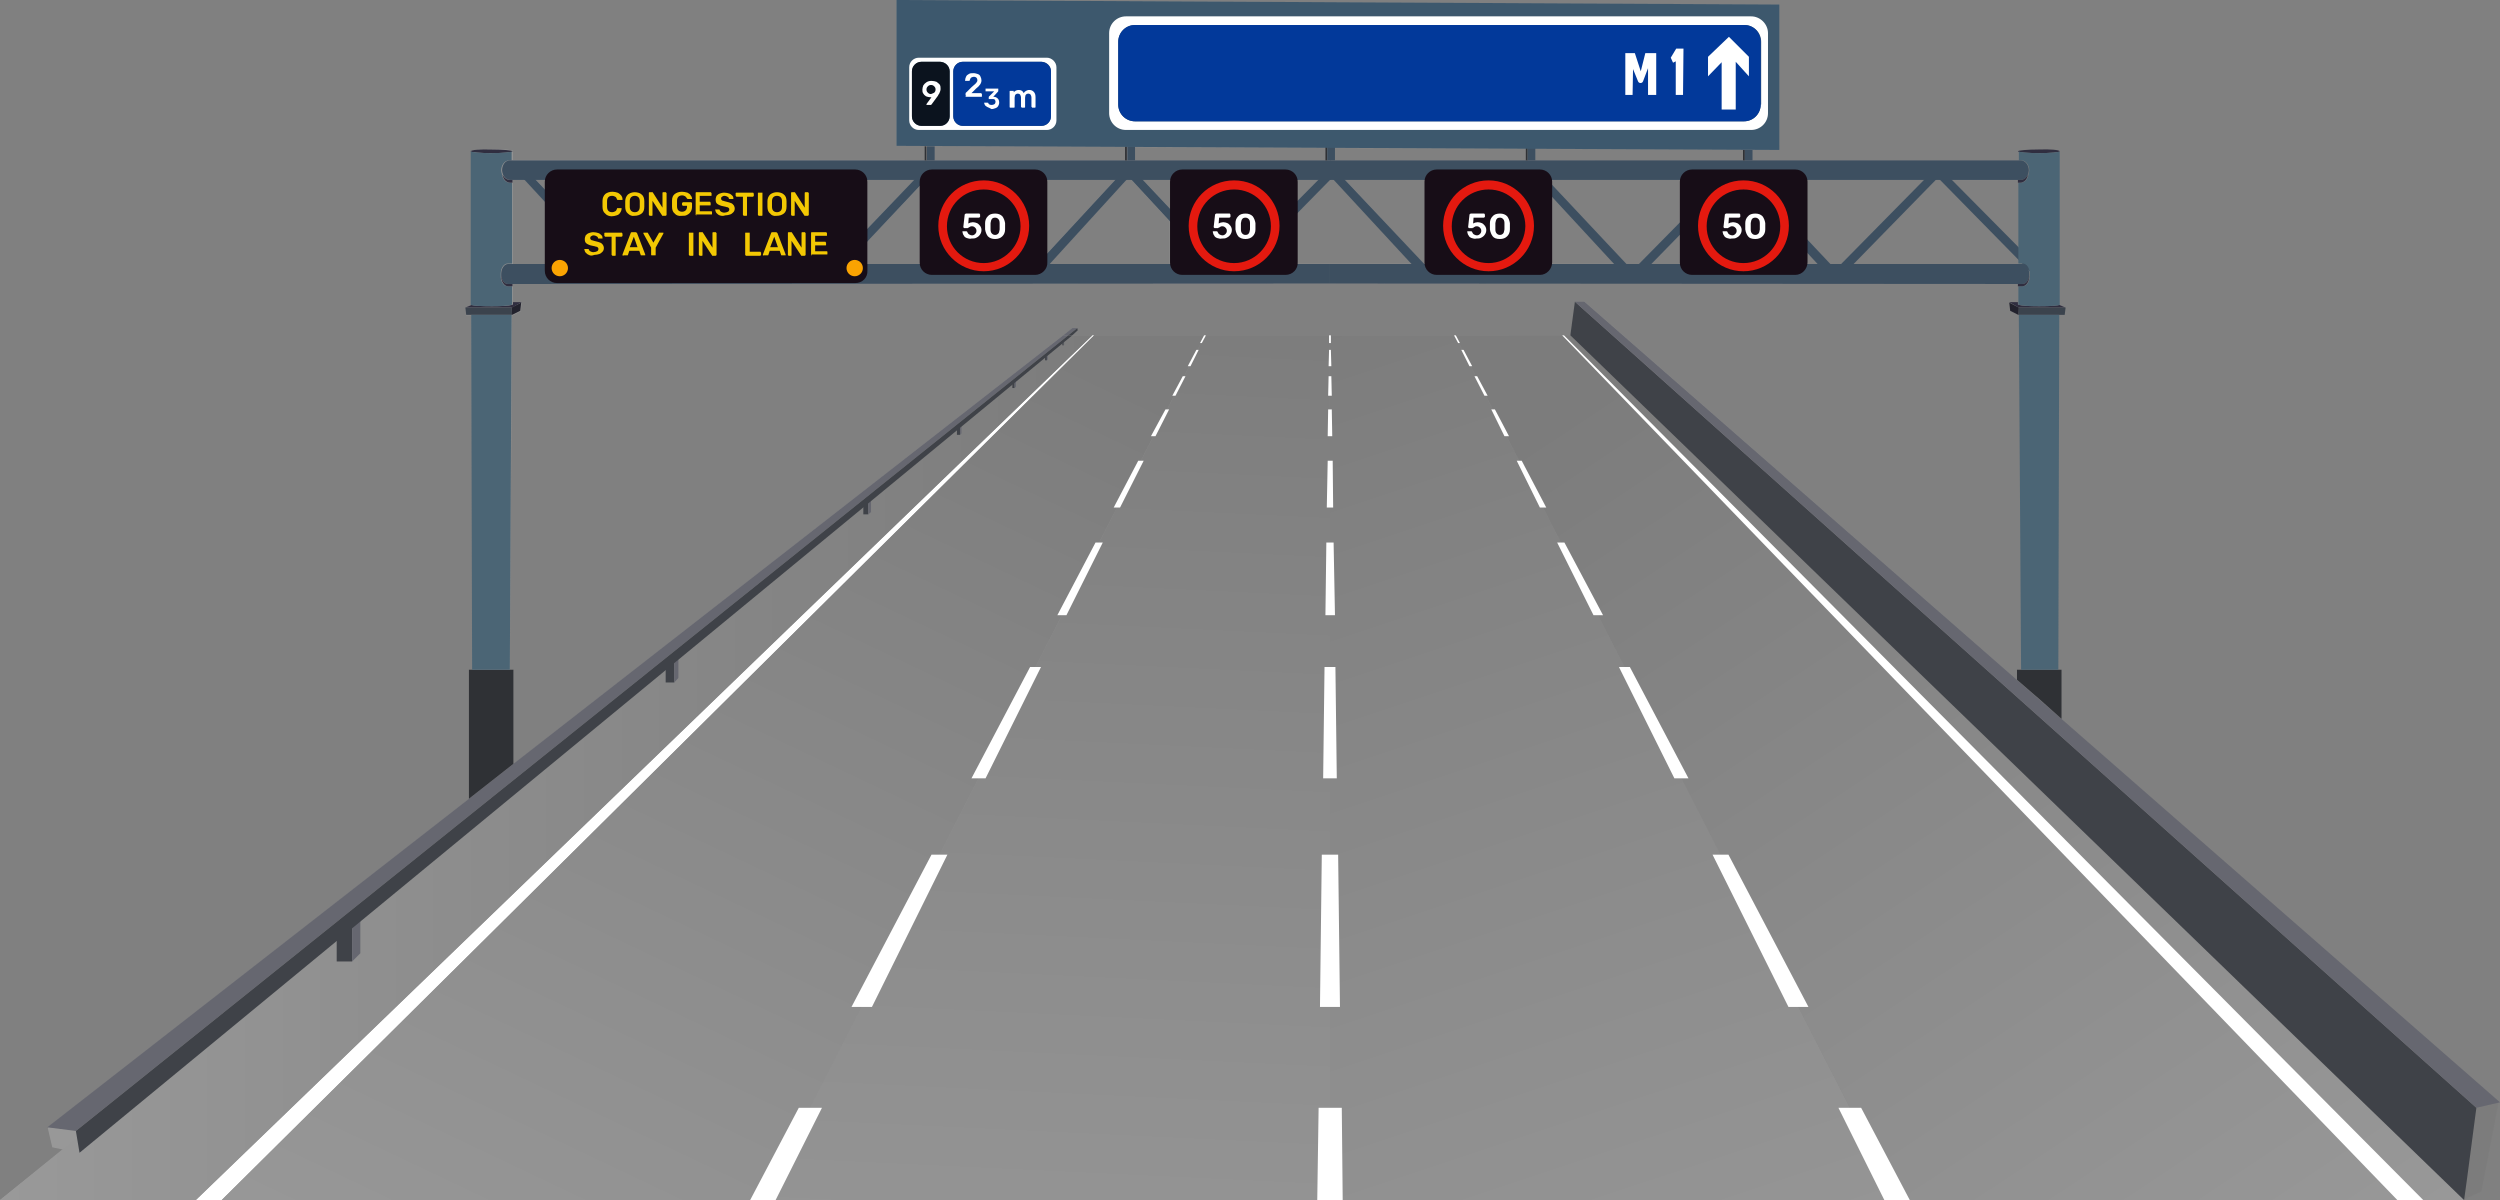 <?xml version="1.0" encoding="utf-8"?>
<!-- Generator: Adobe Illustrator 24.0.0, SVG Export Plug-In . SVG Version: 6.00 Build 0)  -->
<svg version="1.1" id="Layer_1" xmlns="http://www.w3.org/2000/svg" xmlns:xlink="http://www.w3.org/1999/xlink" x="0px" y="0px"
	 viewBox="0 0 550.2 264.1" style="enable-background:new 0 0 550.2 264.1;" xml:space="preserve">
<rect x="0" y="0" width="550.2" height="264.1" fill="#808080" stroke="none"/>
<style type="text/css">
	.st0{fill:url(#SVGID_1_);}
	.st1{fill:#3D4F60;}
	.st2{fill:url(#SVGID_2_);}
	.st3{fill:url(#SVGID_3_);}
	.st4{fill:none;}
	.st5{fill:#FFFFFF;}
	.st6{fill:url(#SVGID_4_);}
	.st7{fill:url(#SVGID_5_);}
	.st8{fill:#3F4248;}
	.st9{fill:#666770;}
	.st10{fill:url(#SVGID_6_);}
	.st11{fill:#2F3135;}
	.st12{fill:#302E40;}
	.st13{fill:#3B434D;}
	.st14{fill:#22222D;}
	.st15{fill:#4B6575;}
	.st16{fill:#170D17;}
	.st17{fill:#E4190F;}
	.st18{fill:#FAA302;}
	.st19{fill:#F3C803;}
	.st20{fill:#3D586D;}
	.st21{fill:#02399A;}
	.st22{fill:#0B131E;}
</style>
<linearGradient id="SVGID_1_" gradientUnits="userSpaceOnUse" x1="1.887530e-05" y1="132.054" x2="550.226" y2="132.054">
	<stop  offset="0" style="stop-color:#999999"/>
	<stop  offset="1" style="stop-color:#7C7C7C"/>
</linearGradient>
<path class="st0" d="M453.7,158.2v-10.7H453l0.2-78.1h1.2l0.2-1.6l-1.3-0.7c0,0,0,0,0-0.1V33.3c0-0.2-2.1-0.4-4.6-0.4
	c-2.5,0-4.6,0.2-4.6,0.4v2h-58.4V33H384h-0.4v2.3h-45.7v-2.5l53.7,0.2V1L197.3,0v32.1l50.3,0.2v2.9h-42v-3.1H204h-0.4v3.1h-90.7v-2
	c0-0.2-2.1-0.4-4.6-0.4c-2.5,0-4.6,0.2-4.6,0.4V67c0,0,0,0,0,0.1l-1.3,0.7l0.2,1.6h1.2l0.2,78.1h-0.7v28.3l-92.8,72.4l0,0l1,4.3
	l2.4,0.5L0,264.1h43.1h5.6h116.3h2.8h2.8h119.2h2.8h2.8h119.1h2.8h2.8h107.3h5.6h9l4.1-1.9l3.8-19.6L453.7,158.2z M230.5,39.6h14.9
	l-14.9,16.1V40C230.6,39.9,230.5,39.8,230.5,39.6z M191,39.6h10.2L191,50.2V40C191,39.9,191,39.8,191,39.6z M119.9,41.7l-1.9-2.1h2
	c0,0.1,0,0.3,0,0.4V41.7z M191,53L202.4,41v16.7c0,0.1,0,0.3,0,0.4l-11.4,0V53z M247.9,39.6h1.1l8.4,9.1v9c0,0.1,0,0.2,0,0.4
	l-26.5,0L247.9,39.6z M313.5,58.1l-0.1,0l-17.3-18.5h17.4c0,0.1,0,0.3,0,0.4v17.7C313.5,57.8,313.5,58,313.5,58.1z M257.5,45.9
	l-5.9-6.3h6c0,0.1,0,0.3,0,0.4V45.9z M285.6,39.6h4.5l-4.4,4.5V40C285.7,39.9,285.7,39.8,285.6,39.6z M293.8,35.3v-2.7l42,0.2v2.5
	H293.8z M249.8,32.4l41.9,0.2v2.7h-41.9V32.4z M285.7,57.7v-11l7-7.2h0h0.9l17.1,18.5l-18,0l-7.1,0C285.7,58,285.7,57.8,285.7,57.7z
	 M341.6,57.7V43.4l13.6,14.6l-13.6,0C341.6,58,341.6,57.8,341.6,57.7z M357.9,58.1l-16.3-17.4V40c0-0.1,0-0.3,0-0.4h28.1
	c0,0.1,0,0.3,0,0.4v9l-9,9.1L357.9,58.1z M369.7,51.7v6c0,0.1,0,0.3,0,0.4l-6.3,0L369.7,51.7z M397.8,57.7v-2l2.2,2.4l-2.2,0
	C397.8,58,397.8,57.9,397.8,57.7z M402.7,58.1l-4.9-5.3V40c0-0.1,0-0.3,0-0.4h25.7l-18.3,18.5L402.7,58.1z M426,39.6h1l17.1,17.5v1
	l-36.2,0L426,39.6z M444.1,40.2v14.1l-14.5-14.6h14.5V40.2z M115.5,39.6l4.5,4.8v13.7l-7.1,0V40.2v-0.6H115.5z M344.2,73.8h-0.4
	h-23.4h-0.2H320h-27.1h-0.2h-0.2h-27.1h-0.2H265h-24.2h-0.4H236l1.2-1l-0.1-0.6H236l-2,1.6l-121,94.4v-20.7h-0.8l0.5-78.1h0.1
	l1.8-0.9l0.2-1.9h-1.9V63v-0.5l179.9-0.1l151.4,0.1V63v3.6h-1.9l0.2,1.9l1.8,0.9h0.1l0.5,78.1h-0.8v2.2l5.1,4.5l0.1,0.1L348.9,66.5
	c-0.1-0.1-0.2-0.1-0.3-0.1h-1.9l-1.1,7.4H344.2z"/>
<polygon class="st1" points="314.3,59 313.6,61.3 292.7,38.7 294.4,37.9 "/>
<polygon class="st1" points="358.7,58.9 358,61.1 337.1,38.5 338.8,37.7 "/>
<polygon class="st1" points="403.3,58.6 402.6,60.9 381.7,38.3 383.4,37.5 "/>
<polygon class="st1" points="447.6,57.8 447,60 425.4,38 427.1,37.1 "/>
<polygon class="st1" points="268.9,58.1 268.2,60.3 247.3,37.7 249,36.9 "/>
<polygon class="st1" points="135.3,58.1 134.6,60.3 113.7,37.7 115.4,36.9 "/>
<polygon class="st1" points="404.9,58.4 405.5,60.6 427,38.6 425.3,37.7 "/>
<polygon class="st1" points="359.9,58.9 360.5,61.1 382,39.1 380.3,38.2 "/>
<polygon class="st1" points="271.1,58.8 271.7,61 293.3,39 291.6,38.1 "/>
<polygon class="st1" points="227.5,59 228.1,61.3 248.9,38.5 247.2,37.7 "/>
<polygon class="st1" points="182.7,58.9 183.4,61.1 204.5,38.7 202.8,37.9 "/>
<linearGradient id="SVGID_2_" gradientUnits="userSpaceOnUse" x1="503.593" y1="299.854" x2="358.292" y2="80.712">
	<stop  offset="0" style="stop-color:#999999"/>
	<stop  offset="1" style="stop-color:#7C7C7C"/>
</linearGradient>
<polygon class="st2" points="542.3,264.1 417.5,264.1 320.2,73.8 345.6,73.8 "/>
<linearGradient id="SVGID_3_" gradientUnits="userSpaceOnUse" x1="373.026" y1="317.993" x2="290.847" y2="70.862">
	<stop  offset="0" style="stop-color:#999999"/>
	<stop  offset="1" style="stop-color:#7C7C7C"/>
</linearGradient>
<polygon class="st3" points="417.5,264.1 292.7,264.1 292.7,73.8 320.2,73.8 "/>
<polyline class="st4" points="292.7,264.1 292.7,73.8 292.7,71.6 "/>
<polygon class="st5" points="240.8,73.8 48.8,264.1 43.1,264.1 240.4,73.8 "/>
<linearGradient id="SVGID_4_" gradientUnits="userSpaceOnUse" x1="93.39" y1="302.816" x2="207.034" y2="63.627">
	<stop  offset="0" style="stop-color:#999999"/>
	<stop  offset="1" style="stop-color:#7C7C7C"/>
</linearGradient>
<polygon class="st6" points="265.2,73.8 167.9,264.1 48.8,264.1 240.8,73.8 "/>
<linearGradient id="SVGID_5_" gradientUnits="userSpaceOnUse" x1="227.961" y1="313.576" x2="239.871" y2="64.063">
	<stop  offset="0" style="stop-color:#999999"/>
	<stop  offset="1" style="stop-color:#7C7C7C"/>
</linearGradient>
<polygon class="st7" points="167.9,264.1 292.7,264.1 292.7,73.8 265.2,73.8 "/>
<polygon class="st8" points="545,243.8 543,259 542.3,264.1 345.6,73.8 346.6,66.4 "/>
<path class="st9" d="M550.2,242.6l-5.2,1.2L346.6,66.4h1.9c0.1,0,0.2,0,0.3,0.1L550.2,242.6z"/>
<polygon class="st9" points="237.1,72.2 235.1,73.8 234,73.8 236,72.2 "/>
<polygon class="st8" points="237.2,72.7 236,73.8 235.1,73.8 237.1,72.2 "/>
<linearGradient id="SVGID_6_" gradientUnits="userSpaceOnUse" x1="0" y1="168.933" x2="240.432" y2="168.933">
	<stop  offset="0" style="stop-color:#999999"/>
	<stop  offset="1" style="stop-color:#7C7C7C"/>
</linearGradient>
<polygon class="st10" points="240.4,73.8 43.1,264.1 0,264.1 13.8,252.9 16.9,250.4 74.1,204.2 75,203.5 77.2,201.7 235.3,73.8 "/>
<g>
	<polygon class="st9" points="79.3,201.7 77.5,203.5 74.1,203.5 75.9,201.7 	"/>
	<g>
		<rect x="74.1" y="203.5" class="st8" width="3.4" height="8.1"/>
		<polygon class="st9" points="79.3,201.7 79.3,209.8 77.5,211.6 77.5,203.5 		"/>
	</g>
</g>
<g>
	<polygon class="st9" points="234.2,75.2 234.1,75.3 233.8,75.3 233.9,75.2 	"/>
	<g>
		<rect x="233.8" y="75.3" class="st8" width="0.3" height="0.7"/>
		<polygon class="st9" points="234.2,75.2 234.2,75.9 234.1,76 234.1,75.3 		"/>
	</g>
</g>
<g>
	<polygon class="st9" points="230.6,78.2 230.4,78.4 230,78.4 230.2,78.2 	"/>
	<g>
		<rect x="230" y="78.4" class="st8" width="0.4" height="0.9"/>
		<polygon class="st9" points="230.6,78.2 230.6,79.1 230.4,79.3 230.4,78.4 		"/>
	</g>
</g>
<g>
	<polygon class="st9" points="223.6,83.9 223.3,84.2 222.8,84.2 223.1,83.9 	"/>
	<g>
		<rect x="222.8" y="84.2" class="st8" width="0.5" height="1.2"/>
		<polygon class="st9" points="223.6,83.9 223.6,85.1 223.3,85.4 223.3,84.2 		"/>
	</g>
</g>
<g>
	<polygon class="st9" points="211.6,93.7 211.3,94.1 210.6,94.1 210.9,93.7 	"/>
	<g>
		<rect x="210.6" y="94.1" class="st8" width="0.7" height="1.6"/>
		<polygon class="st9" points="211.6,93.7 211.6,95.4 211.3,95.7 211.3,94.1 		"/>
	</g>
</g>
<g>
	<polygon class="st9" points="191.7,110.1 191.1,110.6 190,110.6 190.6,110.1 	"/>
	<g>
		<rect x="190" y="110.6" class="st8" width="1.1" height="2.6"/>
		<polygon class="st9" points="191.7,110.1 191.7,112.7 191.1,113.2 191.1,110.6 		"/>
	</g>
</g>
<g>
	<polygon class="st9" points="149.3,144.8 148.4,145.8 146.5,145.8 147.5,144.8 	"/>
	<g>
		<rect x="146.5" y="145.8" class="st8" width="1.9" height="4.4"/>
		<polygon class="st9" points="149.3,144.8 149.3,149.2 148.4,150.2 148.4,145.8 		"/>
	</g>
</g>
<polygon class="st9" points="235.1,73.8 16.7,248.9 10.4,248.1 103.2,175.8 113,168.1 234,73.8 "/>
<polygon class="st8" points="236,73.8 17.5,253.7 16.7,248.9 235.1,73.8 "/>
<line class="st4" x1="292.7" y1="35.3" x2="292.7" y2="31.4"/>
<line class="st4" x1="292.7" y1="39.6" x2="292.6" y2="39.6"/>
<g>
	<polygon class="st11" points="453.7,147.4 453.7,158.2 449.1,154.1 443.9,149.6 443.9,147.4 	"/>
	<path class="st12" d="M454.6,67.7h-10.3l-2.1-1.2h1.9V67c0,0,0.1,0.1,0.2,0.1c0.6,0.2,2.3,0.3,4.4,0.3c2.3,0,4.1-0.1,4.5-0.3
		c0,0,0,0,0,0L454.6,67.7z"/>
	<polygon class="st13" points="454.6,67.7 454.4,69.3 444.2,69.3 444.3,67.7 	"/>
	<polygon class="st14" points="444.3,67.7 444.2,69.3 442.4,68.4 442.2,66.6 	"/>
	<path class="st12" d="M453.3,33.3c0,0.2-2.1,0.4-4.6,0.4c-2.5,0-4.6-0.2-4.6-0.4c0-0.2,2.1-0.4,4.6-0.4
		C451.2,32.8,453.3,33,453.3,33.3z"/>
	<polygon class="st15" points="453.2,69.3 453,147.4 444.8,147.4 444.3,69.3 	"/>
	<path class="st15" d="M453.3,33.3V67c0,0,0,0,0,0.1c0,0,0,0,0,0c-0.4,0.2-2.3,0.3-4.5,0.3c-2.1,0-3.8-0.1-4.4-0.3
		c-0.1,0-0.2-0.1-0.2-0.1v-4h1c0.8,0,1.5-1,1.5-2.2c0-0.1,0-0.2,0-0.3c0-0.1,0-0.2,0-0.3c0-1.2-0.7-2.2-1.5-2.2h-1V40.2h0.5
		c0.9,0,1.6-0.8,1.7-1.8c0.1-0.3,0.2-0.6,0.2-0.9c0-1.2-0.8-2.2-1.7-2.2h-0.6v-2c0,0.2,2.1,0.4,4.6,0.4
		C451.2,33.7,453.3,33.5,453.3,33.3z"/>
	<path class="st1" d="M446.5,37.5c0,0.3-0.1,0.6-0.2,0.9c-0.3,0.7-0.9,1.2-1.6,1.2h-152v-4.3h152C445.7,35.3,446.5,36.3,446.5,37.5z
		"/>
	<path class="st12" d="M446.3,38.4c-0.1,1-0.8,1.8-1.7,1.8h-0.5v-0.6h0.6C445.4,39.6,446,39.1,446.3,38.4z"/>
	<path class="st1" d="M446.6,60.3c0,0.1,0,0.2,0,0.3c-0.1,1.1-0.7,1.9-1.5,1.9h-1l-151.4-0.1v-4.3l151.4,0h1
		C445.9,58.1,446.6,59.1,446.6,60.3z"/>
	<path class="st12" d="M446.6,60.8c0,1.2-0.7,2.2-1.5,2.2h-1v-0.5h1c0.8,0,1.4-0.8,1.5-1.9C446.6,60.6,446.6,60.7,446.6,60.8z"/>
</g>
<line class="st4" x1="292.7" y1="62.4" x2="292.6" y2="62.4"/>
<g>
	<path class="st16" d="M338.9,60.5h-22.7c-1.5,0-2.7-1.2-2.7-2.7V40c0-1.5,1.2-2.7,2.7-2.7h22.7c1.5,0,2.7,1.2,2.7,2.7v17.7
		C341.6,59.2,340.4,60.5,338.9,60.5z"/>
	<ellipse transform="matrix(0.707 -0.707 0.707 0.707 60.742 246.192)" class="st4" cx="327.6" cy="49.8" rx="8.1" ry="8.1"/>
	<path class="st17" d="M327.6,39.7c-5.6,0-10,4.5-10,10s4.5,10,10,10s10-4.5,10-10S333.1,39.7,327.6,39.7z M327.6,57.9
		c-4.5,0-8.1-3.6-8.1-8.1c0-4.5,3.6-8.1,8.1-8.1c4.5,0,8.1,3.6,8.1,8.1C335.6,54.2,332,57.9,327.6,57.9z"/>
	<g>
		<g>
			<path class="st5" d="M323.9,52.4c-0.3-0.1-0.6-0.3-0.7-0.6c-0.2-0.2-0.2-0.5-0.3-0.8v0c0,0,0-0.1,0.1-0.1c0,0,0.1,0,0.1,0h0.7
				c0.1,0,0.2,0.1,0.2,0.2c0.1,0.2,0.2,0.4,0.4,0.5s0.4,0.2,0.6,0.2c0.3,0,0.5-0.1,0.7-0.3c0.2-0.2,0.3-0.4,0.3-0.7
				c0-0.3-0.1-0.5-0.3-0.7c-0.2-0.2-0.4-0.3-0.7-0.3c-0.2,0-0.3,0-0.4,0.1c-0.1,0-0.2,0.1-0.3,0.2c0,0,0,0-0.1,0c0,0-0.1,0-0.1,0.1
				c0,0-0.1,0-0.1,0h-0.7c0,0-0.1,0-0.1-0.1c0,0-0.1-0.1-0.1-0.1l0.3-2.7c0-0.1,0-0.1,0.1-0.2c0,0,0.1-0.1,0.2-0.1h2.9
				c0.1,0,0.1,0,0.1,0.1c0,0,0.1,0.1,0.1,0.1v0.5c0,0.1,0,0.1-0.1,0.1c0,0-0.1,0.1-0.1,0.1h-2.3l-0.1,1.3c0.1-0.1,0.3-0.1,0.4-0.2
				c0.2,0,0.4-0.1,0.6-0.1c0.3,0,0.7,0.1,0.9,0.2c0.3,0.1,0.5,0.4,0.7,0.6c0.2,0.3,0.3,0.6,0.3,0.9c0,0.4-0.1,0.7-0.3,1
				c-0.2,0.3-0.4,0.5-0.8,0.7c-0.3,0.2-0.7,0.2-1.1,0.2C324.6,52.6,324.2,52.5,323.9,52.4z"/>
			<path class="st5" d="M328.5,52c-0.3-0.4-0.5-0.9-0.6-1.5c0-0.1,0-0.4,0-0.7c0-0.3,0-0.6,0-0.7c0-0.6,0.2-1.1,0.6-1.5
				c0.3-0.4,0.9-0.6,1.6-0.6s1.2,0.2,1.6,0.6c0.3,0.4,0.5,0.9,0.6,1.5c0,0.3,0,0.5,0,0.7c0,0.2,0,0.4,0,0.7c0,0.6-0.2,1.1-0.6,1.5
				s-0.9,0.6-1.6,0.6C329.3,52.6,328.8,52.4,328.5,52z M330.8,51.4c0.2-0.2,0.2-0.5,0.3-0.9c0-0.2,0-0.4,0-0.7s0-0.5,0-0.7
				c0-0.4-0.1-0.7-0.3-0.9c-0.2-0.2-0.4-0.3-0.7-0.3c-0.3,0-0.6,0.1-0.7,0.3c-0.2,0.2-0.2,0.5-0.3,0.9c0,0.1,0,0.4,0,0.7
				s0,0.5,0,0.7c0,0.4,0.1,0.7,0.3,0.9c0.2,0.2,0.4,0.3,0.7,0.3C330.4,51.7,330.6,51.6,330.8,51.4z"/>
		</g>
	</g>
</g>
<polygon class="st11" points="113,147.4 113,168.1 103.2,175.8 103.2,147.4 "/>
<path class="st12" d="M102.4,67.7h10.3l2.1-1.2h-1.9V67c0,0-0.1,0.1-0.2,0.1c-0.6,0.2-2.3,0.3-4.4,0.3c-2.3,0-4.1-0.1-4.5-0.3
	c0,0,0,0,0,0L102.4,67.7z"/>
<polygon class="st13" points="102.4,67.7 102.6,69.3 112.7,69.3 112.6,67.7 "/>
<polygon class="st14" points="112.6,67.7 112.7,69.3 114.5,68.4 114.7,66.6 "/>
<path class="st12" d="M103.6,33.3c0,0.2,2.1,0.4,4.6,0.4c2.5,0,4.6-0.2,4.6-0.4c0-0.2-2.1-0.4-4.6-0.4
	C105.7,32.8,103.6,33,103.6,33.3z"/>
<polygon class="st15" points="112.6,69.3 112.2,147.4 103.9,147.4 103.7,69.3 "/>
<path class="st15" d="M103.6,33.3V67c0,0,0,0,0,0.1c0,0,0,0,0,0c0.4,0.2,2.3,0.3,4.5,0.3c2.1,0,3.8-0.1,4.4-0.3
	c0.1,0,0.2-0.1,0.2-0.1v-4h-1c-0.8,0-1.5-1-1.5-2.2c0-0.1,0-0.2,0-0.3c0-0.1,0-0.2,0-0.3c0-1.2,0.7-2.2,1.5-2.2h1V40.2h-0.5
	c-0.9,0-1.6-0.8-1.7-1.8c-0.1-0.3-0.2-0.6-0.2-0.9c0-1.2,0.8-2.2,1.7-2.2h0.6v-2c0,0.2-2.1,0.4-4.6,0.4
	C105.7,33.7,103.6,33.5,103.6,33.3z"/>
<path class="st1" d="M110.5,37.5c0,0.3,0.1,0.6,0.2,0.9c0.3,0.7,0.9,1.2,1.6,1.2h180.5v-4.3H112.2C111.2,35.3,110.5,36.3,110.5,37.5
	z"/>
<path class="st12" d="M110.6,38.4c0.1,1,0.8,1.8,1.7,1.8h0.5v-0.6h-0.6C111.5,39.6,110.9,39.1,110.6,38.4z"/>
<path class="st1" d="M110.3,60.3c0,0.1,0,0.2,0,0.3c0.1,1.1,0.7,1.9,1.5,1.9h1l179.9-0.1v-4.3l-179.9,0h-1
	C111,58.1,110.3,59.1,110.3,60.3z"/>
<path class="st12" d="M110.3,60.8c0,1.2,0.7,2.2,1.5,2.2h1v-0.5h-1c-0.8,0-1.4-0.8-1.5-1.9C110.3,60.6,110.3,60.7,110.3,60.8z"/>
<g>
	<path class="st16" d="M282.9,60.5h-22.7c-1.5,0-2.7-1.2-2.7-2.7V40c0-1.5,1.2-2.7,2.7-2.7h22.7c1.5,0,2.7,1.2,2.7,2.7v17.7
		C285.7,59.2,284.5,60.5,282.9,60.5z"/>
	<ellipse transform="matrix(0.707 -0.707 0.707 0.707 44.355 206.629)" class="st4" cx="271.6" cy="49.8" rx="8.1" ry="8.1"/>
	<path class="st17" d="M271.6,39.7c-5.6,0-10,4.5-10,10s4.5,10,10,10c5.6,0,10-4.5,10-10S277.2,39.7,271.6,39.7z M271.6,57.9
		c-4.5,0-8.1-3.6-8.1-8.1c0-4.5,3.6-8.1,8.1-8.1c4.5,0,8.1,3.6,8.1,8.1C279.7,54.2,276.1,57.9,271.6,57.9z"/>
	<g>
		<g>
			<path class="st5" d="M267.9,52.4c-0.3-0.1-0.6-0.3-0.7-0.6c-0.2-0.2-0.2-0.5-0.3-0.8v0c0,0,0-0.1,0.1-0.1c0,0,0.1,0,0.1,0h0.7
				c0.1,0,0.2,0.1,0.2,0.2c0.1,0.2,0.2,0.4,0.4,0.5c0.2,0.1,0.4,0.2,0.6,0.2c0.3,0,0.5-0.1,0.7-0.3c0.2-0.2,0.3-0.4,0.3-0.7
				c0-0.3-0.1-0.5-0.3-0.7c-0.2-0.2-0.4-0.3-0.7-0.3c-0.2,0-0.3,0-0.4,0.1c-0.1,0-0.2,0.1-0.3,0.2c0,0,0,0-0.1,0c0,0-0.1,0-0.1,0.1
				c0,0-0.1,0-0.1,0h-0.7c0,0-0.1,0-0.1-0.1c0,0-0.1-0.1-0.1-0.1l0.3-2.7c0-0.1,0-0.1,0.1-0.2c0,0,0.1-0.1,0.2-0.1h2.9
				c0.1,0,0.1,0,0.1,0.1c0,0,0.1,0.1,0.1,0.1v0.5c0,0.1,0,0.1-0.1,0.1c0,0-0.1,0.1-0.1,0.1h-2.3l-0.1,1.3c0.1-0.1,0.3-0.1,0.4-0.2
				c0.2,0,0.4-0.1,0.6-0.1c0.3,0,0.7,0.1,0.9,0.2c0.3,0.1,0.5,0.4,0.7,0.6c0.2,0.3,0.3,0.6,0.3,0.9c0,0.4-0.1,0.7-0.3,1
				c-0.2,0.3-0.4,0.5-0.8,0.7c-0.3,0.2-0.7,0.2-1.1,0.2C268.6,52.6,268.3,52.5,267.9,52.4z"/>
			<path class="st5" d="M272.5,52c-0.3-0.4-0.5-0.9-0.6-1.5c0-0.1,0-0.4,0-0.7c0-0.3,0-0.6,0-0.7c0-0.6,0.2-1.1,0.6-1.5
				c0.3-0.4,0.9-0.6,1.6-0.6c0.7,0,1.2,0.2,1.6,0.6c0.3,0.4,0.5,0.9,0.6,1.5c0,0.3,0,0.5,0,0.7c0,0.2,0,0.4,0,0.7
				c0,0.6-0.2,1.1-0.6,1.5s-0.9,0.6-1.6,0.6C273.4,52.6,272.9,52.4,272.5,52z M274.8,51.4c0.2-0.2,0.2-0.5,0.3-0.9
				c0-0.2,0-0.4,0-0.7s0-0.5,0-0.7c0-0.4-0.1-0.7-0.3-0.9c-0.2-0.2-0.4-0.3-0.7-0.3c-0.3,0-0.6,0.1-0.7,0.3
				c-0.2,0.2-0.2,0.5-0.3,0.9c0,0.1,0,0.4,0,0.7s0,0.5,0,0.7c0,0.4,0.1,0.7,0.3,0.9c0.2,0.2,0.4,0.3,0.7,0.3
				C274.4,51.7,274.7,51.6,274.8,51.4z"/>
		</g>
	</g>
</g>
<g>
	<path class="st16" d="M227.8,60.5h-22.7c-1.5,0-2.7-1.2-2.7-2.7V40c0-1.5,1.2-2.7,2.7-2.7h22.7c1.5,0,2.7,1.2,2.7,2.7v17.7
		C230.6,59.2,229.3,60.5,227.8,60.5z"/>
	<ellipse transform="matrix(0.707 -0.707 0.707 0.707 28.209 167.652)" class="st4" cx="216.5" cy="49.8" rx="8.1" ry="8.1"/>
	<path class="st17" d="M216.5,39.7c-5.6,0-10,4.5-10,10s4.5,10,10,10s10-4.5,10-10S222,39.7,216.5,39.7z M216.5,57.9
		c-4.5,0-8.1-3.6-8.1-8.1c0-4.5,3.6-8.1,8.1-8.1c4.5,0,8.1,3.6,8.1,8.1C224.6,54.2,220.9,57.9,216.5,57.9z"/>
	<g>
		<g>
			<path class="st5" d="M212.8,52.4c-0.3-0.1-0.6-0.3-0.7-0.6c-0.2-0.2-0.2-0.5-0.3-0.8v0c0,0,0-0.1,0.1-0.1c0,0,0.1,0,0.1,0h0.7
				c0.1,0,0.2,0.1,0.2,0.2c0.1,0.2,0.2,0.4,0.4,0.5c0.2,0.1,0.4,0.2,0.6,0.2c0.3,0,0.5-0.1,0.7-0.3c0.2-0.2,0.3-0.4,0.3-0.7
				c0-0.3-0.1-0.5-0.3-0.7c-0.2-0.2-0.4-0.3-0.7-0.3c-0.2,0-0.3,0-0.4,0.1c-0.1,0-0.2,0.1-0.3,0.2c0,0,0,0-0.1,0c0,0-0.1,0-0.1,0.1
				c0,0-0.1,0-0.1,0h-0.7c0,0-0.1,0-0.1-0.1c0,0-0.1-0.1-0.1-0.1l0.3-2.7c0-0.1,0-0.1,0.1-0.2c0,0,0.1-0.1,0.2-0.1h2.9
				c0.1,0,0.1,0,0.1,0.1c0,0,0.1,0.1,0.1,0.1v0.5c0,0.1,0,0.1-0.1,0.1c0,0-0.1,0.1-0.1,0.1h-2.3l-0.1,1.3c0.1-0.1,0.3-0.1,0.4-0.2
				c0.2,0,0.4-0.1,0.6-0.1c0.3,0,0.7,0.1,0.9,0.2c0.3,0.1,0.5,0.4,0.7,0.6c0.2,0.3,0.3,0.6,0.3,0.9c0,0.4-0.1,0.7-0.3,1
				c-0.2,0.3-0.4,0.5-0.8,0.7c-0.3,0.2-0.7,0.2-1.1,0.2C213.5,52.6,213.1,52.5,212.8,52.4z"/>
			<path class="st5" d="M217.4,52c-0.3-0.4-0.5-0.9-0.6-1.5c0-0.1,0-0.4,0-0.7c0-0.3,0-0.6,0-0.7c0-0.6,0.2-1.1,0.6-1.5
				c0.3-0.4,0.9-0.6,1.6-0.6s1.2,0.2,1.6,0.6c0.3,0.4,0.5,0.9,0.6,1.5c0,0.3,0,0.5,0,0.7c0,0.2,0,0.4,0,0.7c0,0.6-0.2,1.1-0.6,1.5
				s-0.9,0.6-1.6,0.6S217.8,52.4,217.4,52z M219.7,51.4c0.2-0.2,0.2-0.5,0.3-0.9c0-0.2,0-0.4,0-0.7s0-0.5,0-0.7
				c0-0.4-0.1-0.7-0.3-0.9c-0.2-0.2-0.4-0.3-0.7-0.3c-0.3,0-0.6,0.1-0.7,0.3c-0.2,0.2-0.2,0.5-0.3,0.9c0,0.1,0,0.4,0,0.7
				s0,0.5,0,0.7c0,0.4,0.1,0.7,0.3,0.9c0.2,0.2,0.4,0.3,0.7,0.3C219.3,51.7,219.5,51.6,219.7,51.4z"/>
		</g>
	</g>
</g>
<g>
	<path class="st16" d="M188.2,62.3h-65.6c-1.5,0-2.7-1.2-2.7-2.7V40c0-1.5,1.2-2.7,2.7-2.7h65.6c1.5,0,2.7,1.2,2.7,2.7v19.5
		C191,61.1,189.8,62.3,188.2,62.3z"/>
	<circle class="st18" cx="123.2" cy="59" r="1.8"/>
	<circle class="st18" cx="188.1" cy="59" r="1.8"/>
	<g>
		<g>
			<path class="st19" d="M133.2,47c-0.4-0.3-0.6-0.8-0.6-1.5c0-0.1,0-0.3,0-0.6c0-0.3,0-0.5,0-0.7c0-0.6,0.2-1.1,0.6-1.5
				c0.4-0.3,0.9-0.5,1.6-0.5c0.4,0,0.8,0.1,1.1,0.2c0.3,0.1,0.6,0.4,0.8,0.6c0.2,0.3,0.3,0.5,0.3,0.9v0c0,0,0,0.1,0,0.1
				c0,0-0.1,0-0.1,0H136c-0.1,0-0.1,0-0.1,0c0,0-0.1-0.1-0.1-0.1c-0.1-0.3-0.2-0.5-0.4-0.6c-0.2-0.1-0.4-0.2-0.7-0.2
				c-0.7,0-1.1,0.4-1.1,1.2c0,0.1,0,0.3,0,0.6c0,0.3,0,0.5,0,0.6c0,0.8,0.4,1.2,1.1,1.2c0.3,0,0.5-0.1,0.7-0.2
				c0.2-0.1,0.3-0.3,0.4-0.6c0-0.1,0-0.1,0.1-0.1c0,0,0.1,0,0.1,0h0.7c0,0,0.1,0,0.1,0c0,0,0,0.1,0,0.1c0,0.3-0.1,0.6-0.3,0.9
				c-0.2,0.3-0.4,0.5-0.8,0.6c-0.3,0.1-0.7,0.2-1.1,0.2C134.1,47.6,133.5,47.4,133.2,47z"/>
			<path class="st19" d="M138.2,47c-0.4-0.3-0.6-0.8-0.6-1.5c0-0.1,0-0.3,0-0.6c0-0.3,0-0.5,0-0.6c0-0.6,0.2-1.1,0.6-1.5
				c0.4-0.3,0.9-0.5,1.5-0.5c0.6,0,1.2,0.2,1.5,0.5c0.4,0.3,0.6,0.8,0.6,1.5c0,0.3,0,0.5,0,0.6c0,0.1,0,0.3,0,0.6
				c0,0.7-0.2,1.2-0.6,1.5c-0.4,0.3-0.9,0.5-1.6,0.5C139.1,47.6,138.6,47.4,138.2,47z M140.5,46.4c0.2-0.2,0.3-0.5,0.3-0.9
				c0-0.3,0-0.5,0-0.6c0-0.1,0-0.3,0-0.6c0-0.4-0.1-0.7-0.3-0.9c-0.2-0.2-0.5-0.3-0.8-0.3c-0.3,0-0.6,0.1-0.8,0.3
				c-0.2,0.2-0.3,0.5-0.3,0.9c0,0.1,0,0.3,0,0.6c0,0.2,0,0.4,0,0.6c0,0.4,0.1,0.7,0.3,0.9c0.2,0.2,0.5,0.3,0.8,0.3
				C140.1,46.7,140.3,46.6,140.5,46.4z"/>
			<path class="st19" d="M142.9,47.4c0,0-0.1-0.1-0.1-0.1v-4.8c0-0.1,0-0.1,0-0.1c0,0,0.1-0.1,0.1-0.1h0.6c0.1,0,0.2,0,0.2,0.1
				l2.1,3.3v-3.2c0-0.1,0-0.1,0-0.1c0,0,0.1-0.1,0.1-0.1h0.6c0.1,0,0.1,0,0.1,0.1c0,0,0.1,0.1,0.1,0.1v4.8c0,0.1,0,0.1-0.1,0.1
				c0,0-0.1,0.1-0.1,0.1h-0.6c-0.1,0-0.2,0-0.2-0.1l-2.1-3.2v3.1c0,0,0,0.1,0,0.1c0,0-0.1,0.1-0.1,0.1H143
				C143,47.5,142.9,47.5,142.9,47.4z"/>
			<path class="st19" d="M148.5,47c-0.4-0.3-0.6-0.8-0.6-1.5c0-0.1,0-0.4,0-0.7c0-0.3,0-0.5,0-0.7c0-0.6,0.2-1.1,0.6-1.4
				c0.4-0.3,0.9-0.5,1.6-0.5c0.4,0,0.8,0.1,1.2,0.2c0.3,0.2,0.6,0.3,0.7,0.6c0.2,0.2,0.3,0.5,0.3,0.7c0,0,0,0.1,0,0.1
				c0,0-0.1,0-0.1,0h-0.8c0,0-0.1,0-0.1,0c0,0,0-0.1-0.1-0.1c-0.1-0.2-0.2-0.3-0.4-0.5c-0.2-0.1-0.4-0.2-0.7-0.2
				c-0.3,0-0.6,0.1-0.8,0.3c-0.2,0.2-0.3,0.5-0.3,0.9c0,0.1,0,0.4,0,0.6c0,0.3,0,0.5,0,0.6c0,0.4,0.1,0.7,0.3,0.9
				c0.2,0.2,0.5,0.3,0.8,0.3c0.3,0,0.6-0.1,0.8-0.3c0.2-0.2,0.3-0.5,0.3-0.8v-0.2h-0.9c0,0-0.1,0-0.1-0.1c0,0-0.1-0.1-0.1-0.1v-0.4
				c0,0,0-0.1,0.1-0.1c0,0,0.1-0.1,0.1-0.1h1.8c0.1,0,0.1,0,0.1,0.1c0,0,0.1,0.1,0.1,0.1v0.8c0,0.4-0.1,0.8-0.3,1.1
				c-0.2,0.3-0.4,0.5-0.8,0.7c-0.3,0.2-0.7,0.2-1.2,0.2C149.4,47.6,148.8,47.4,148.5,47z"/>
			<path class="st19" d="M153.2,47.4c0,0-0.1-0.1-0.1-0.1v-4.8c0-0.1,0-0.1,0-0.1c0,0,0.1-0.1,0.1-0.1h3.2c0.1,0,0.1,0,0.1,0.1
				c0,0,0.1,0.1,0.1,0.1V43c0,0.1,0,0.1-0.1,0.1c0,0-0.1,0-0.1,0h-2.4v1.3h2.2c0.1,0,0.1,0,0.1,0.1c0,0,0.1,0.1,0.1,0.1v0.5
				c0,0.1,0,0.1-0.1,0.1c0,0-0.1,0-0.1,0h-2.2v1.3h2.5c0.1,0,0.1,0,0.1,0c0,0,0.1,0.1,0.1,0.1v0.5c0,0.1,0,0.1-0.1,0.1
				c0,0-0.1,0-0.1,0h-3.3C153.3,47.5,153.3,47.5,153.2,47.4z"/>
			<path class="st19" d="M158.4,47.4c-0.3-0.1-0.5-0.3-0.7-0.5c-0.2-0.2-0.2-0.4-0.3-0.7c0,0,0-0.1,0-0.1c0,0,0.1,0,0.1,0h0.7
				c0.1,0,0.1,0,0.1,0c0,0,0.1,0.1,0.1,0.1c0,0.2,0.2,0.3,0.3,0.4c0.2,0.1,0.4,0.2,0.7,0.2c0.3,0,0.6-0.1,0.8-0.2
				c0.2-0.1,0.3-0.3,0.3-0.5c0-0.1,0-0.2-0.1-0.3c-0.1-0.1-0.2-0.2-0.4-0.2c-0.2-0.1-0.4-0.1-0.8-0.2c-0.6-0.1-1-0.3-1.3-0.5
				c-0.3-0.2-0.4-0.5-0.4-1c0-0.3,0.1-0.5,0.2-0.8c0.2-0.2,0.4-0.4,0.7-0.5c0.3-0.1,0.6-0.2,1-0.2c0.4,0,0.8,0.1,1.1,0.2
				c0.3,0.1,0.5,0.3,0.7,0.5c0.2,0.2,0.2,0.4,0.2,0.6c0,0,0,0.1,0,0.1c0,0-0.1,0-0.1,0h-0.7c-0.1,0-0.2,0-0.2-0.1
				c0-0.2-0.1-0.3-0.3-0.4c-0.2-0.1-0.4-0.2-0.6-0.2c-0.3,0-0.5,0.1-0.6,0.2c-0.2,0.1-0.2,0.3-0.2,0.4c0,0.1,0,0.2,0.1,0.3
				c0.1,0.1,0.2,0.2,0.4,0.2c0.2,0.1,0.4,0.1,0.7,0.2c0.4,0.1,0.8,0.2,1,0.3c0.3,0.1,0.4,0.3,0.6,0.5c0.1,0.2,0.2,0.4,0.2,0.7
				c0,0.3-0.1,0.6-0.3,0.8c-0.2,0.2-0.4,0.4-0.7,0.5c-0.3,0.1-0.7,0.2-1.1,0.2C159.1,47.6,158.7,47.5,158.4,47.4z"/>
			<path class="st19" d="M163.6,47.4c0,0-0.1-0.1-0.1-0.1v-4h-1.4c0,0-0.1,0-0.1-0.1c0,0-0.1-0.1-0.1-0.1v-0.5c0-0.1,0-0.1,0-0.1
				c0,0,0.1-0.1,0.1-0.1h3.7c0.1,0,0.1,0,0.1,0.1c0,0,0.1,0.1,0.1,0.1v0.5c0,0.1,0,0.1-0.1,0.1c0,0-0.1,0.1-0.1,0.1h-1.3v4
				c0,0,0,0.1,0,0.1c0,0-0.1,0.1-0.1,0.1h-0.7C163.7,47.5,163.6,47.5,163.6,47.4z"/>
			<path class="st19" d="M166.9,47.4c0,0-0.1-0.1-0.1-0.1v-4.8c0-0.1,0-0.1,0.1-0.1c0,0,0.1,0,0.1,0h0.7c0.1,0,0.1,0,0.1,0
				c0,0,0,0.1,0,0.1v4.8c0,0,0,0.1,0,0.1c0,0-0.1,0.1-0.1,0.1H167C167,47.5,166.9,47.5,166.9,47.4z"/>
			<path class="st19" d="M169.5,47c-0.4-0.3-0.6-0.8-0.6-1.5c0-0.1,0-0.3,0-0.6c0-0.3,0-0.5,0-0.6c0-0.6,0.2-1.1,0.6-1.5
				c0.4-0.3,0.9-0.5,1.5-0.5c0.6,0,1.2,0.2,1.5,0.5c0.4,0.3,0.6,0.8,0.6,1.5c0,0.3,0,0.5,0,0.6c0,0.1,0,0.3,0,0.6
				c0,0.7-0.2,1.2-0.6,1.5c-0.4,0.3-0.9,0.5-1.6,0.5C170.3,47.6,169.8,47.4,169.5,47z M171.8,46.4c0.2-0.2,0.3-0.5,0.3-0.9
				c0-0.3,0-0.5,0-0.6c0-0.1,0-0.3,0-0.6c0-0.4-0.1-0.7-0.3-0.9c-0.2-0.2-0.5-0.3-0.8-0.3c-0.3,0-0.6,0.1-0.8,0.3
				c-0.2,0.2-0.3,0.5-0.3,0.9c0,0.1,0,0.3,0,0.6c0,0.2,0,0.4,0,0.6c0,0.4,0.1,0.7,0.3,0.9s0.5,0.3,0.8,0.3
				C171.3,46.7,171.6,46.6,171.8,46.4z"/>
			<path class="st19" d="M174.2,47.4c0,0-0.1-0.1-0.1-0.1v-4.8c0-0.1,0-0.1,0-0.1c0,0,0.1-0.1,0.1-0.1h0.6c0.1,0,0.2,0,0.2,0.1
				l2.1,3.3v-3.2c0-0.1,0-0.1,0-0.1c0,0,0.1-0.1,0.1-0.1h0.6c0.1,0,0.1,0,0.1,0.1c0,0,0.1,0.1,0.1,0.1v4.8c0,0.1,0,0.1-0.1,0.1
				c0,0-0.1,0.1-0.1,0.1h-0.6c-0.1,0-0.2,0-0.2-0.1l-2.1-3.2v3.1c0,0,0,0.1,0,0.1c0,0-0.1,0.1-0.1,0.1h-0.6
				C174.3,47.5,174.2,47.5,174.2,47.4z"/>
			<path class="st19" d="M129.6,56.1c-0.3-0.1-0.5-0.3-0.7-0.5c-0.2-0.2-0.2-0.4-0.3-0.7c0,0,0-0.1,0-0.1c0,0,0.1,0,0.1,0h0.7
				c0.1,0,0.1,0,0.1,0c0,0,0.1,0.1,0.1,0.1c0,0.2,0.2,0.3,0.3,0.4c0.2,0.1,0.4,0.2,0.7,0.2c0.3,0,0.6-0.1,0.8-0.2
				c0.2-0.1,0.3-0.3,0.3-0.5c0-0.1,0-0.2-0.1-0.3c-0.1-0.1-0.2-0.2-0.4-0.2c-0.2-0.1-0.4-0.1-0.8-0.2c-0.6-0.1-1-0.3-1.3-0.5
				c-0.3-0.2-0.4-0.5-0.4-1c0-0.3,0.1-0.5,0.2-0.8c0.2-0.2,0.4-0.4,0.7-0.5s0.6-0.2,1-0.2c0.4,0,0.8,0.1,1.1,0.2
				c0.3,0.1,0.5,0.3,0.7,0.5c0.2,0.2,0.2,0.4,0.2,0.6c0,0,0,0.1,0,0.1c0,0-0.1,0-0.1,0h-0.7c-0.1,0-0.2,0-0.2-0.1
				c0-0.2-0.1-0.3-0.3-0.4c-0.2-0.1-0.4-0.2-0.6-0.2c-0.3,0-0.5,0.1-0.6,0.2c-0.2,0.1-0.2,0.3-0.2,0.4c0,0.1,0,0.2,0.1,0.3
				c0.1,0.1,0.2,0.2,0.4,0.2c0.2,0.1,0.4,0.1,0.7,0.2c0.4,0.1,0.8,0.2,1,0.3c0.3,0.1,0.4,0.3,0.6,0.5c0.1,0.2,0.2,0.4,0.2,0.7
				c0,0.3-0.1,0.6-0.3,0.8c-0.2,0.2-0.4,0.4-0.7,0.5c-0.3,0.1-0.7,0.2-1.1,0.2C130.3,56.3,129.9,56.3,129.6,56.1z"/>
			<path class="st19" d="M134.7,56.2c0,0-0.1-0.1-0.1-0.1v-4h-1.4c0,0-0.1,0-0.1-0.1c0,0-0.1-0.1-0.1-0.1v-0.5c0-0.1,0-0.1,0-0.1
				c0,0,0.1-0.1,0.1-0.1h3.7c0.1,0,0.1,0,0.1,0.1c0,0,0.1,0.1,0.1,0.1v0.5c0,0.1,0,0.1-0.1,0.1c0,0-0.1,0.1-0.1,0.1h-1.3v4
				c0,0,0,0.1,0,0.1c0,0-0.1,0.1-0.1,0.1h-0.7C134.8,56.3,134.8,56.3,134.7,56.2z"/>
			<path class="st19" d="M137,56.2c0,0,0-0.1,0-0.1l0-0.1l1.8-4.7c0-0.1,0.1-0.2,0.3-0.2h0.8c0.1,0,0.2,0.1,0.3,0.2l1.8,4.7l0,0.1
				c0,0,0,0.1,0,0.1c0,0-0.1,0-0.1,0h-0.7c-0.1,0-0.2,0-0.2-0.1l-0.3-0.9h-2.2l-0.3,0.9c0,0.1-0.1,0.1-0.2,0.1h-0.7
				C137.1,56.3,137.1,56.3,137,56.2z M138.6,54.4h1.7l-0.8-2.3L138.6,54.4z"/>
			<path class="st19" d="M143.4,56.2c0,0-0.1-0.1-0.1-0.1v-1.6l-1.7-3.1c0,0,0-0.1,0-0.1c0,0,0-0.1,0-0.1c0,0,0.1,0,0.1,0h0.7
				c0.1,0,0.2,0,0.2,0.1l1.2,2.1l1.2-2.1c0,0,0-0.1,0.1-0.1c0,0,0.1,0,0.1,0h0.7c0,0,0.1,0,0.1,0s0,0.1,0,0.1c0,0,0,0.1,0,0.1
				l-1.7,3.1v1.6c0,0.1,0,0.1-0.1,0.1c0,0-0.1,0-0.1,0h-0.7C143.5,56.3,143.4,56.3,143.4,56.2z"/>
			<path class="st19" d="M151.7,56.2c0,0-0.1-0.1-0.1-0.1v-4.8c0-0.1,0-0.1,0.1-0.1c0,0,0.1,0,0.1,0h0.7c0.1,0,0.1,0,0.1,0
				c0,0,0,0.1,0,0.1v4.8c0,0,0,0.1,0,0.1c0,0-0.1,0.1-0.1,0.1h-0.7C151.8,56.3,151.8,56.3,151.7,56.2z"/>
			<path class="st19" d="M153.9,56.2c0,0-0.1-0.1-0.1-0.1v-4.8c0-0.1,0-0.1,0-0.1s0.1-0.1,0.1-0.1h0.6c0.1,0,0.2,0,0.2,0.1l2.1,3.3
				v-3.2c0-0.1,0-0.1,0-0.1c0,0,0.1-0.1,0.1-0.1h0.6c0.1,0,0.1,0,0.1,0.1c0,0,0.1,0.1,0.1,0.1v4.8c0,0.1,0,0.1-0.1,0.1
				c0,0-0.1,0.1-0.1,0.1h-0.6c-0.1,0-0.2,0-0.2-0.1l-2.1-3.2v3.1c0,0,0,0.1,0,0.1s-0.1,0.1-0.1,0.1H154
				C154,56.3,154,56.3,153.9,56.2z"/>
			<path class="st19" d="M164.1,56.2c0,0-0.1-0.1-0.1-0.1v-4.8c0-0.1,0-0.1,0.1-0.1c0,0,0.1,0,0.1,0h0.7c0.1,0,0.1,0,0.1,0
				c0,0,0,0.1,0,0.1v4.1h2.3c0.1,0,0.1,0,0.1,0.1c0,0,0.1,0.1,0.1,0.1v0.5c0,0,0,0.1-0.1,0.1c0,0-0.1,0.1-0.1,0.1h-3.2
				C164.2,56.3,164.1,56.3,164.1,56.2z"/>
			<path class="st19" d="M167.9,56.2c0,0,0-0.1,0-0.1l0-0.1l1.8-4.7c0-0.1,0.1-0.2,0.3-0.2h0.8c0.1,0,0.2,0.1,0.3,0.2l1.8,4.7l0,0.1
				c0,0,0,0.1,0,0.1c0,0-0.1,0-0.1,0h-0.7c-0.1,0-0.2,0-0.2-0.1l-0.3-0.9h-2.2l-0.3,0.9c0,0.1-0.1,0.1-0.2,0.1H168
				C168,56.3,167.9,56.3,167.9,56.2z M169.5,54.4h1.7l-0.8-2.3L169.5,54.4z"/>
			<path class="st19" d="M173.5,56.2c0,0-0.1-0.1-0.1-0.1v-4.8c0-0.1,0-0.1,0-0.1c0,0,0.1-0.1,0.1-0.1h0.6c0.1,0,0.2,0,0.2,0.1
				l2.1,3.3v-3.2c0-0.1,0-0.1,0-0.1c0,0,0.1-0.1,0.1-0.1h0.6c0.1,0,0.1,0,0.1,0.1c0,0,0.1,0.1,0.1,0.1v4.8c0,0.1,0,0.1-0.1,0.1
				c0,0-0.1,0.1-0.1,0.1h-0.6c-0.1,0-0.2,0-0.2-0.1l-2.1-3.2v3.1c0,0,0,0.1,0,0.1s-0.1,0.1-0.1,0.1h-0.6
				C173.5,56.3,173.5,56.3,173.5,56.2z"/>
			<path class="st19" d="M178.6,56.2c0,0-0.1-0.1-0.1-0.1v-4.8c0-0.1,0-0.1,0-0.1s0.1-0.1,0.1-0.1h3.2c0.1,0,0.1,0,0.1,0.1
				c0,0,0.1,0.1,0.1,0.1v0.5c0,0.1,0,0.1-0.1,0.1c0,0-0.1,0-0.1,0h-2.4v1.3h2.2c0.1,0,0.1,0,0.1,0.1c0,0,0.1,0.1,0.1,0.1v0.5
				c0,0.1,0,0.1-0.1,0.1c0,0-0.1,0-0.1,0h-2.2v1.3h2.5c0.1,0,0.1,0,0.1,0c0,0,0.1,0.1,0.1,0.1v0.5c0,0.1,0,0.1-0.1,0.1
				c0,0-0.1,0-0.1,0h-3.3C178.7,56.3,178.7,56.3,178.6,56.2z"/>
		</g>
	</g>
</g>
<g>
	<rect x="383.6" y="33" class="st11" width="0.4" height="2.3"/>
	<rect x="384" y="33" class="st1" width="1.7" height="2.3"/>
</g>
<g>
	<rect x="203.5" y="32.2" class="st11" width="0.4" height="3.1"/>
	<rect x="204" y="32.2" class="st1" width="1.7" height="3.1"/>
</g>
<g>
	<rect x="247.6" y="32.2" class="st11" width="0.4" height="3.1"/>
	<rect x="248.1" y="32.2" class="st1" width="1.7" height="3.1"/>
</g>
<g>
	<rect x="291.7" y="32.2" class="st11" width="0.4" height="3.1"/>
	<rect x="292.1" y="32.2" class="st1" width="1.7" height="3.1"/>
</g>
<g>
	<rect x="335.8" y="32.2" class="st11" width="0.4" height="3.1"/>
	<rect x="336.2" y="32.2" class="st1" width="1.7" height="3.1"/>
</g>
<polygon class="st20" points="391.6,33 391.6,1 197.3,0 197.3,32.1 "/>
<path class="st5" d="M230.4,12.7h-28.2c-1.1,0-2.1,0.9-2.1,2.1v11.7c0,1.1,0.9,2.1,2.1,2.1h28.2c1.1,0,2.1-0.9,2.1-2.1V14.8
	C232.5,13.7,231.5,12.7,230.4,12.7z M209,25.6c0,1.1-0.9,2.1-2.1,2.1h-4.1c-1.1,0-2.1-0.9-2.1-2.1v-9.9c0-1.1,0.9-2.1,2.1-2.1h4.1
	c1.1,0,2.1,0.9,2.1,2.1V25.6z M231.3,25.6c0,1.1-0.9,2.1-2.1,2.1h-17.3c-1.1,0-2.1-0.9-2.1-2.1v-9.9c0-1.1,0.9-2.1,2.1-2.1h17.3
	c1.1,0,2.1,0.9,2.1,2.1V25.6z"/>
<path class="st5" d="M385.4,3.6H247.8c-2,0-3.7,1.6-3.7,3.7v17.6c0,2,1.6,3.7,3.7,3.7h137.6c2,0,3.7-1.6,3.7-3.7V7.3
	C389.1,5.3,387.4,3.6,385.4,3.6z M387.5,23c0,2-1.6,3.7-3.7,3.7H249.8c-2,0-3.7-1.6-3.7-3.7V9.2c0-2,1.6-3.7,3.7-3.7h134.1
	c2,0,3.7,1.6,3.7,3.7V23z"/>
<path class="st21" d="M387.5,9.2V23c0,2-1.6,3.7-3.7,3.7H249.8c-2,0-3.7-1.6-3.7-3.7V9.2c0-2,1.6-3.7,3.7-3.7h134.1
	C385.9,5.5,387.5,7.1,387.5,9.2z"/>
<path class="st22" d="M209,15.7v9.9c0,1.1-0.9,2.1-2.1,2.1h-4.1c-1.1,0-2.1-0.9-2.1-2.1v-9.9c0-1.1,0.9-2.1,2.1-2.1h4.1
	C208.1,13.7,209,14.6,209,15.7z"/>
<path class="st21" d="M231.3,15.7v9.9c0,1.1-0.9,2.1-2.1,2.1h-17.3c-1.1,0-2.1-0.9-2.1-2.1v-9.9c0-1.1,0.9-2.1,2.1-2.1h17.3
	C230.4,13.7,231.3,14.6,231.3,15.7z"/>
<polygon class="st5" points="343.8,73.8 527.6,264.1 533.3,264.1 344.2,73.8 "/>
<polygon class="st5" points="321.3,75.5 320.9,75.5 320,73.8 320.4,73.8 "/>
<polygon class="st5" points="324,80.6 323.4,80.6 321.6,77 322.1,77 "/>
<polygon class="st5" points="327.4,87.1 326.7,87.1 324.5,82.8 325.1,82.8 "/>
<polygon class="st5" points="340.3,111.7 338.9,111.7 333.8,101.4 334.9,101.4 "/>
<polygon class="st5" points="332.1,96 331.1,96 328.2,90.1 329,90.1 "/>
<polygon class="st5" points="352.8,135.4 350.7,135.4 342.7,119.4 344.3,119.4 "/>
<polygon class="st5" points="371.6,171.3 368.5,171.3 356.3,146.8 358.7,146.8 "/>
<polygon class="st5" points="398,221.6 393.6,221.6 376.9,188.1 380.4,188.1 "/>
<polygon class="st5" points="420.3,264.1 414.7,264.1 404.6,243.8 409.6,243.8 "/>
<polygon class="st5" points="293.1,87.1 292.3,87.1 292.4,82.8 293,82.8 "/>
<polygon class="st5" points="293,80.6 292.4,80.6 292.5,77 292.9,77 "/>
<polygon class="st5" points="292.9,75.5 292.5,75.5 292.5,73.8 292.9,73.8 "/>
<polygon class="st5" points="293.4,111.7 292,111.7 292.2,101.4 293.3,101.4 "/>
<polygon class="st5" points="293.2,96 292.2,96 292.3,90.1 293.1,90.1 "/>
<polygon class="st5" points="294.2,171.3 291.2,171.3 291.5,146.8 293.9,146.8 "/>
<polygon class="st5" points="293.8,135.4 291.7,135.4 291.9,119.4 293.5,119.4 "/>
<polygon class="st5" points="294.9,221.6 290.5,221.6 290.9,188.1 294.5,188.1 "/>
<polygon class="st5" points="295.5,264.1 289.9,264.1 290.2,243.8 295.3,243.8 "/>
<polygon class="st5" points="260.9,82.8 258.7,87.1 258,87.1 260.3,82.8 "/>
<polygon class="st5" points="257.3,90.1 254.3,96 253.3,96 256.5,90.1 "/>
<polygon class="st5" points="251.7,101.4 246.5,111.7 245.1,111.7 250.5,101.4 "/>
<polygon class="st5" points="229.1,146.8 216.9,171.3 213.8,171.3 226.7,146.8 "/>
<polygon class="st5" points="208.5,188.1 191.9,221.6 187.4,221.6 205,188.1 "/>
<polygon class="st5" points="180.9,243.8 170.7,264.1 165.1,264.1 175.8,243.8 "/>
<polygon class="st5" points="242.7,119.4 234.7,135.4 232.7,135.4 241.1,119.4 "/>
<polygon class="st5" points="263.8,77 262,80.6 261.4,80.6 263.3,77 "/>
<polygon class="st5" points="265.4,73.8 264.5,75.5 264.1,75.5 265,73.8 "/>
<g>
	
		<ellipse transform="matrix(0.707 -0.707 0.707 0.707 77.129 285.755)" class="st16" cx="383.5" cy="49.8" rx="8.1" ry="8.1"/>
	<path class="st16" d="M395.1,60.5h-22.7c-1.5,0-2.7-1.2-2.7-2.7V40c0-1.5,1.2-2.7,2.7-2.7h22.7c1.5,0,2.7,1.2,2.7,2.7v17.7
		C397.8,59.2,396.6,60.5,395.1,60.5z"/>
	<ellipse transform="matrix(0.707 -0.707 0.707 0.707 77.198 285.922)" class="st4" cx="383.7" cy="49.8" rx="8.1" ry="8.1"/>
	<path class="st17" d="M383.7,39.7c-5.6,0-10,4.5-10,10s4.5,10,10,10s10-4.5,10-10S389.3,39.7,383.7,39.7z M383.7,57.9
		c-4.5,0-8.1-3.6-8.1-8.1c0-4.5,3.6-8.1,8.1-8.1c4.5,0,8.1,3.6,8.1,8.1C391.8,54.2,388.2,57.9,383.7,57.9z"/>
	<g>
		<g>
			<path class="st5" d="M380.1,52.4c-0.3-0.1-0.6-0.3-0.7-0.6c-0.2-0.2-0.2-0.5-0.3-0.8v0c0,0,0-0.1,0.1-0.1c0,0,0.1,0,0.1,0h0.7
				c0.1,0,0.2,0.1,0.2,0.2c0.1,0.2,0.2,0.4,0.4,0.5s0.4,0.2,0.6,0.2c0.3,0,0.5-0.1,0.7-0.3c0.2-0.2,0.3-0.4,0.3-0.7
				c0-0.3-0.1-0.5-0.3-0.7c-0.2-0.2-0.4-0.3-0.7-0.3c-0.2,0-0.3,0-0.4,0.1c-0.1,0-0.2,0.1-0.3,0.2c0,0,0,0-0.1,0c0,0-0.1,0-0.1,0.1
				c0,0-0.1,0-0.1,0h-0.7c0,0-0.1,0-0.1-0.1c0,0-0.1-0.1-0.1-0.1l0.3-2.7c0-0.1,0-0.1,0.1-0.2c0,0,0.1-0.1,0.2-0.1h2.9
				c0.1,0,0.1,0,0.1,0.1c0,0,0.1,0.1,0.1,0.1v0.5c0,0.1,0,0.1-0.1,0.1c0,0-0.1,0.1-0.1,0.1h-2.3l-0.1,1.3c0.1-0.1,0.3-0.1,0.4-0.2
				c0.2,0,0.4-0.1,0.6-0.1c0.3,0,0.7,0.1,0.9,0.2c0.3,0.1,0.5,0.4,0.7,0.6c0.2,0.3,0.3,0.6,0.3,0.9c0,0.4-0.1,0.7-0.3,1
				c-0.2,0.3-0.4,0.5-0.8,0.7c-0.3,0.2-0.7,0.2-1.1,0.2C380.8,52.6,380.4,52.5,380.1,52.4z"/>
			<path class="st5" d="M384.7,52c-0.3-0.4-0.5-0.9-0.6-1.5c0-0.1,0-0.4,0-0.7c0-0.3,0-0.6,0-0.7c0-0.6,0.2-1.1,0.6-1.5
				c0.3-0.4,0.9-0.6,1.6-0.6s1.2,0.2,1.6,0.6c0.3,0.4,0.5,0.9,0.6,1.5c0,0.3,0,0.5,0,0.7c0,0.2,0,0.4,0,0.7c0,0.6-0.2,1.1-0.6,1.5
				s-0.9,0.6-1.6,0.6C385.5,52.6,385,52.4,384.7,52z M387,51.4c0.2-0.2,0.2-0.5,0.3-0.9c0-0.2,0-0.4,0-0.7s0-0.5,0-0.7
				c0-0.4-0.1-0.7-0.3-0.9c-0.2-0.2-0.4-0.3-0.7-0.3c-0.3,0-0.6,0.1-0.7,0.3c-0.2,0.2-0.2,0.5-0.3,0.9c0,0.1,0,0.4,0,0.7
				s0,0.5,0,0.7c0,0.4,0.1,0.7,0.3,0.9c0.2,0.2,0.4,0.3,0.7,0.3C386.6,51.7,386.8,51.6,387,51.4z"/>
		</g>
	</g>
</g>
<polygon class="st5" points="375.9,16.8 375.9,12.5 380.5,8.1 384.9,12.5 384.9,16.8 382,13.6 382,24.1 378.9,24.1 378.9,13.7 "/>
<path class="st5" d="M357.7,20.9v-9.2h2.1l1.3,4l1-4h2.4v9.2h-1.8V15l-1.1,2.9c-0.2,0.5-0.9,0.5-1.1,0l-1.1-2.7l-0.1,5.7H357.7z"/>
<polygon class="st5" points="368.8,13.5 368.2,13.8 367.7,12.7 368.9,10.7 370.5,10.7 370.4,20.9 368.8,20.9 "/>
<g>
	<path class="st5" d="M203.9,23.1c0,0,0-0.1,0-0.1c0,0,0-0.1,0-0.1l1.1-1.5c-0.1,0-0.2,0-0.3,0c-0.3,0-0.6-0.1-0.9-0.2
		c-0.3-0.2-0.5-0.4-0.6-0.6c-0.2-0.3-0.2-0.5-0.2-0.9c0-0.3,0.1-0.6,0.2-0.9c0.2-0.3,0.4-0.5,0.7-0.7c0.3-0.2,0.7-0.3,1.1-0.3
		c0.4,0,0.8,0.1,1.1,0.2c0.3,0.2,0.5,0.4,0.7,0.6c0.2,0.3,0.2,0.6,0.2,0.9c0,0.2,0,0.4-0.1,0.6c-0.1,0.2-0.1,0.3-0.2,0.5
		c-0.1,0.1-0.2,0.3-0.3,0.5L205,23c0,0-0.1,0.1-0.1,0.1c0,0-0.1,0-0.1,0H204C204,23.1,203.9,23.1,203.9,23.1z M205.6,20.4
		c0.2-0.2,0.3-0.4,0.3-0.7c0-0.3-0.1-0.5-0.3-0.7c-0.2-0.2-0.4-0.3-0.7-0.3c-0.3,0-0.5,0.1-0.7,0.3c-0.2,0.2-0.3,0.4-0.3,0.7
		c0,0.3,0.1,0.5,0.3,0.7c0.2,0.2,0.4,0.3,0.7,0.3C205.2,20.6,205.4,20.5,205.6,20.4z"/>
</g>
<g>
	<path class="st5" d="M212.6,21.1c0,0-0.1-0.1-0.1-0.1v-0.4c0-0.1,0.1-0.3,0.2-0.3l1.1-1.1c0.3-0.3,0.6-0.5,0.8-0.7
		c0.2-0.2,0.3-0.3,0.4-0.5c0.1-0.1,0.1-0.3,0.1-0.4c0-0.2-0.1-0.4-0.2-0.5c-0.1-0.1-0.3-0.2-0.6-0.2c-0.2,0-0.4,0.1-0.6,0.2
		c-0.1,0.1-0.2,0.3-0.3,0.6c0,0.1,0,0.1-0.1,0.1c0,0-0.1,0-0.1,0h-0.7c0,0-0.1,0-0.1,0s0-0.1,0-0.1c0-0.3,0.1-0.6,0.2-0.8
		c0.1-0.3,0.4-0.5,0.6-0.6c0.3-0.2,0.6-0.2,1-0.2c0.4,0,0.7,0.1,1,0.2c0.3,0.1,0.5,0.3,0.6,0.6c0.1,0.2,0.2,0.5,0.2,0.8
		c0,0.3-0.1,0.6-0.3,0.9s-0.5,0.6-0.9,0.9l-1,1h2.1c0.1,0,0.1,0,0.1,0.1c0,0,0.1,0.1,0.1,0.1v0.5c0,0.1,0,0.1-0.1,0.1
		c0,0-0.1,0-0.1,0h-3.5C212.7,21.1,212.7,21.1,212.6,21.1z"/>
</g>
<g>
	<path class="st5" d="M222.3,23.7c0,0-0.1-0.1-0.1-0.1v-3.5c0-0.1,0-0.1,0.1-0.1c0,0,0.1,0,0.1,0h0.6c0.1,0,0.1,0,0.1,0
		c0,0,0,0.1,0,0.1v0.2c0.3-0.3,0.6-0.5,1.1-0.5c0.5,0,0.9,0.2,1.1,0.7c0.1-0.2,0.3-0.4,0.5-0.5c0.2-0.1,0.4-0.2,0.7-0.2
		c0.4,0,0.7,0.1,1,0.4s0.4,0.7,0.4,1.2v2.1c0,0,0,0.1,0,0.1c0,0-0.1,0.1-0.1,0.1h-0.6c0,0-0.1,0-0.1-0.1c0,0-0.1-0.1-0.1-0.1v-2
		c0-0.3-0.1-0.5-0.2-0.7c-0.1-0.1-0.3-0.2-0.5-0.2c-0.2,0-0.4,0.1-0.5,0.2c-0.1,0.1-0.2,0.4-0.2,0.7v2c0,0,0,0.1,0,0.1
		c0,0-0.1,0.1-0.1,0.1h-0.6c0,0-0.1,0-0.1-0.1c0,0-0.1-0.1-0.1-0.1v-2c0-0.3-0.1-0.5-0.2-0.7c-0.1-0.1-0.3-0.2-0.5-0.2
		c-0.2,0-0.4,0.1-0.5,0.2c-0.1,0.1-0.2,0.4-0.2,0.7v2c0,0,0,0.1,0,0.1c0,0-0.1,0.1-0.1,0.1h-0.6C222.4,23.7,222.3,23.7,222.3,23.7z"
		/>
</g>
<g>
	<path class="st5" d="M217.4,23.6c-0.3-0.1-0.4-0.3-0.6-0.4c-0.1-0.2-0.2-0.4-0.2-0.5c0,0,0-0.1,0-0.1c0,0,0.1,0,0.1,0h0.6
		c0.1,0,0.2,0,0.2,0.1c0.1,0.3,0.4,0.4,0.8,0.4c0.2,0,0.4-0.1,0.6-0.2c0.1-0.1,0.2-0.3,0.2-0.5c0-0.2-0.1-0.4-0.2-0.5
		c-0.1-0.1-0.3-0.1-0.6-0.1h-0.6c0,0-0.1,0-0.1,0c0,0,0-0.1,0-0.1v-0.3c0-0.1,0-0.1,0.1-0.2l1.1-1.1H217c0,0-0.1,0-0.1,0
		c0,0,0-0.1,0-0.1v-0.4c0,0,0-0.1,0-0.1c0,0,0.1,0,0.1,0h2.6c0,0,0.1,0,0.1,0c0,0,0,0.1,0,0.1V20c0,0.1,0,0.1-0.1,0.2l-1,1.1l0.1,0
		c0.4,0,0.7,0.2,0.9,0.4c0.2,0.2,0.3,0.5,0.3,0.9c0,0.3-0.1,0.5-0.2,0.7c-0.1,0.2-0.3,0.4-0.6,0.5c-0.3,0.1-0.5,0.2-0.9,0.2
		C217.9,23.8,217.6,23.7,217.4,23.6z"/>
</g>
</svg>
